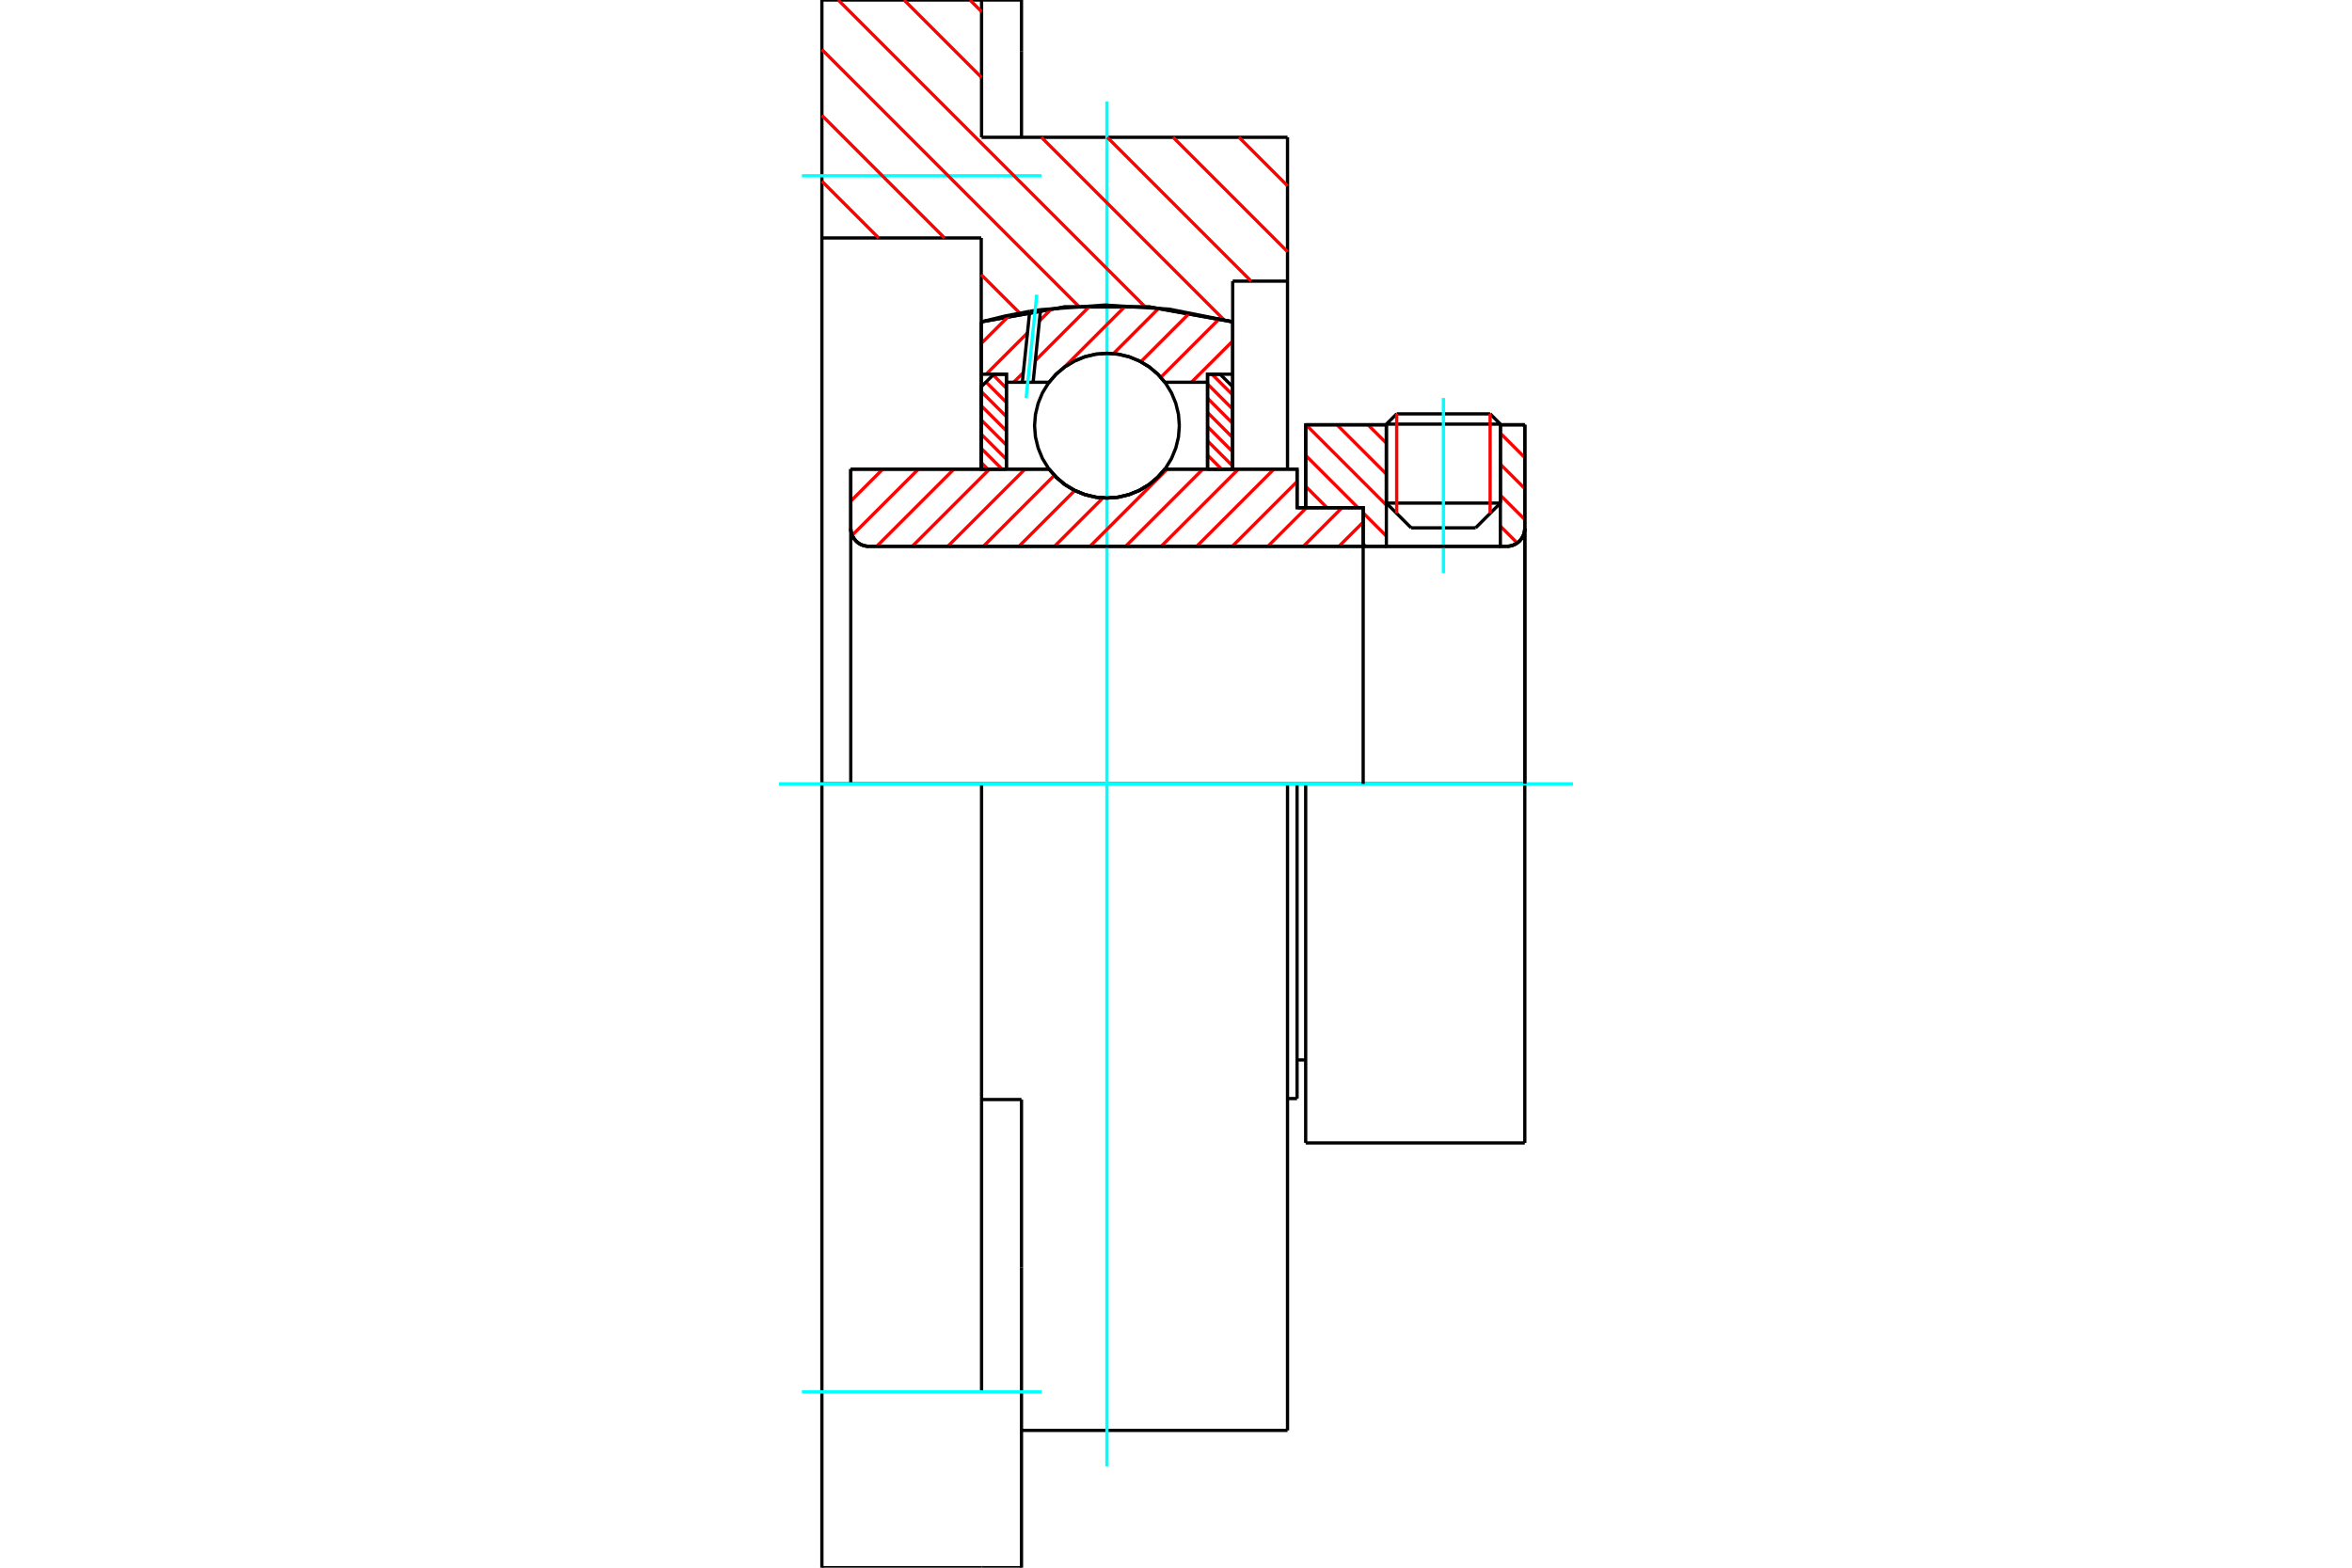 <?xml version="1.0" standalone="no"?>
<!DOCTYPE svg PUBLIC "-//W3C//DTD SVG 1.1//EN"
	"http://www.w3.org/Graphics/SVG/1.1/DTD/svg11.dtd">
<svg xmlns="http://www.w3.org/2000/svg" height="100%" width="100%" viewBox="0 0 36000 24000">
	<rect x="-1800" y="-1200" width="39600" height="26400" style="fill:#FFF"/>
	<g style="fill:none; fill-rule:evenodd" transform="matrix(1 0 0 1 0 0)">
		<g style="fill:none; stroke:#000; stroke-width:50; shape-rendering:geometricPrecision">
			<line x1="19985" y1="12000" x2="19853" y2="12000"/>
			<line x1="19853" y1="7773" x2="19985" y2="7773"/>
			<line x1="19853" y1="16818" x2="19853" y2="12000"/>
			<line x1="19853" y1="7182" x2="19853" y2="7773"/>
			<line x1="19853" y1="12000" x2="19707" y2="12000"/>
			<line x1="13022" y1="7182" x2="16057" y2="7182"/>
			<line x1="17830" y1="7182" x2="19853" y2="7182"/>
			<polyline points="16057,7182 16170,7310 16301,7420 16448,7508 16606,7572 16773,7612 16943,7625 17114,7612 17280,7572 17439,7508 17586,7420 17717,7310 17830,7182"/>
			<polyline points="13022,8089 13025,8132 13035,8174 13052,8213 13075,8250 13103,8283 13135,8311 13172,8334 13212,8350 13254,8360 13297,8364"/>
			<line x1="13022" y1="8089" x2="13022" y2="12000"/>
			<line x1="13022" y1="8089" x2="13022" y2="7182"/>
			<line x1="22965" y1="7702" x2="22965" y2="6503"/>
			<line x1="22586" y1="8081" x2="22965" y2="7702"/>
			<line x1="21220" y1="7702" x2="21599" y2="8081"/>
			<line x1="21220" y1="6503" x2="21220" y2="7702"/>
			<line x1="21220" y1="6503" x2="19985" y2="6503"/>
			<line x1="19985" y1="7773" x2="19985" y2="6503"/>
			<line x1="23064" y1="8364" x2="13297" y2="8364"/>
			<polyline points="23064,8364 23107,8360 23149,8350 23188,8334 23225,8311 23258,8283 23286,8250 23309,8213 23325,8174 23335,8132 23339,8089"/>
			<line x1="23339" y1="6503" x2="23339" y2="8089"/>
			<line x1="23339" y1="6503" x2="22965" y2="6503"/>
			<polyline points="23339,17497 23339,12000 19985,12000"/>
			<line x1="19985" y1="17497" x2="19985" y2="12000"/>
			<line x1="23339" y1="8089" x2="23339" y2="12000"/>
			<line x1="21220" y1="7702" x2="22965" y2="7702"/>
			<line x1="22965" y1="6493" x2="21220" y2="6493"/>
			<line x1="21378" y1="6336" x2="22808" y2="6336"/>
			<line x1="22586" y1="8081" x2="21599" y2="8081"/>
			<line x1="19853" y1="16227" x2="19985" y2="16227"/>
			<line x1="19707" y1="16818" x2="19853" y2="16818"/>
			<polyline points="13022,8089 13025,8132 13035,8174 13052,8213 13075,8250 13103,8283 13135,8311 13172,8334 13212,8350 13254,8360 13297,8364"/>
			<line x1="19985" y1="17497" x2="23339" y2="17497"/>
			<polyline points="23064,8364 23107,8360 23149,8350 23188,8334 23225,8311 23258,8283 23286,8250 23309,8213 23325,8174 23335,8132 23339,8089"/>
			<line x1="21220" y1="6493" x2="21220" y2="6503"/>
			<line x1="22965" y1="6503" x2="22965" y2="6493"/>
			<line x1="21378" y1="6336" x2="21220" y2="6493"/>
			<line x1="22965" y1="6493" x2="22808" y2="6336"/>
			<polyline points="19707,12000 15024,12000 12580,12000"/>
			<line x1="15024" y1="2102" x2="19707" y2="2102"/>
			<line x1="15024" y1="0" x2="15024" y2="2102"/>
			<line x1="12580" y1="0" x2="15024" y2="0"/>
			<line x1="12580" y1="3643" x2="12580" y2="0"/>
			<line x1="15019" y1="3643" x2="12580" y2="3643"/>
			<line x1="15019" y1="4927" x2="15019" y2="3643"/>
			<polyline points="18868,4927 17592,4699 16295,4699 15019,4927"/>
			<line x1="18868" y1="4304" x2="18868" y2="4927"/>
			<line x1="19707" y1="4304" x2="18868" y2="4304"/>
			<line x1="19707" y1="2102" x2="19707" y2="4304"/>
			<line x1="15019" y1="7182" x2="15019" y2="4927"/>
			<line x1="18868" y1="4927" x2="18868" y2="7182"/>
			<line x1="19707" y1="4304" x2="19707" y2="7182"/>
			<line x1="19707" y1="12000" x2="19707" y2="21898"/>
			<line x1="12580" y1="12000" x2="12580" y2="3643"/>
			<line x1="15635" y1="16833" x2="15024" y2="16833"/>
			<line x1="15635" y1="19406" x2="15635" y2="16833"/>
			<line x1="15024" y1="21309" x2="15024" y2="12000"/>
			<line x1="15635" y1="24000" x2="15635" y2="19406"/>
			<line x1="15635" y1="788" x2="15635" y2="0"/>
			<line x1="15635" y1="2102" x2="15635" y2="788"/>
			<polyline points="12580,24000 12580,21309 12580,12000"/>
			<line x1="12580" y1="24000" x2="15024" y2="24000"/>
			<line x1="15635" y1="21898" x2="19707" y2="21898"/>
			<line x1="15635" y1="0" x2="15024" y2="0"/>
			<line x1="15024" y1="24000" x2="15635" y2="24000"/>
		</g>
		<g style="fill:none; stroke:#0FF; stroke-width:50; shape-rendering:geometricPrecision">
			<line x1="22093" y1="8773" x2="22093" y2="6093"/>
			<line x1="16943" y1="22448" x2="16943" y2="1552"/>
			<line x1="11924" y1="12000" x2="24076" y2="12000"/>
			<line x1="12274" y1="2691" x2="15940" y2="2691"/>
			<line x1="12274" y1="21309" x2="15940" y2="21309"/>
		</g>
		<g style="fill:none; stroke:#F00; stroke-width:50; shape-rendering:geometricPrecision">
			<line x1="18964" y1="2102" x2="19707" y2="2845"/>
			<line x1="17956" y1="2102" x2="19707" y2="3853"/>
			<line x1="14846" y1="0" x2="15024" y2="178"/>
			<line x1="16948" y1="2102" x2="19150" y2="4304"/>
			<line x1="13838" y1="0" x2="15024" y2="1186"/>
			<line x1="15940" y1="2102" x2="18733" y2="4895"/>
			<line x1="12830" y1="0" x2="17524" y2="4694"/>
			<line x1="12580" y1="758" x2="16507" y2="4685"/>
			<line x1="12580" y1="1766" x2="14457" y2="3643"/>
			<line x1="15019" y1="4205" x2="15609" y2="4794"/>
			<line x1="12580" y1="2774" x2="13449" y2="3643"/>
		</g>
		<g style="fill:none; stroke:#000; stroke-width:50; shape-rendering:geometricPrecision">
			<polyline points="18868,4927 17592,4699 16295,4699 15019,4927"/>
		</g>
		<g style="fill:none; stroke:#F00; stroke-width:50; shape-rendering:geometricPrecision">
			<line x1="22808" y1="6336" x2="22808" y2="7859"/>
			<line x1="21378" y1="7859" x2="21378" y2="6336"/>
			<line x1="15019" y1="7082" x2="15119" y2="7182"/>
			<line x1="15019" y1="6864" x2="15337" y2="7182"/>
			<line x1="15019" y1="6647" x2="15404" y2="7031"/>
			<line x1="15019" y1="6429" x2="15404" y2="6814"/>
			<line x1="15019" y1="6211" x2="15404" y2="6596"/>
			<line x1="15019" y1="5994" x2="15404" y2="6378"/>
			<line x1="15092" y1="5849" x2="15404" y2="6161"/>
			<line x1="15201" y1="5740" x2="15404" y2="5943"/>
		</g>
		<g style="fill:none; stroke:#000; stroke-width:50; shape-rendering:geometricPrecision">
			<polyline points="15404,7182 15404,5729 15212,5729 15019,5921 15019,7182 15404,7182"/>
		</g>
		<g style="fill:none; stroke:#F00; stroke-width:50; shape-rendering:geometricPrecision">
			<line x1="18550" y1="5729" x2="18868" y2="6046"/>
			<line x1="18483" y1="5879" x2="18868" y2="6264"/>
			<line x1="18483" y1="6097" x2="18868" y2="6482"/>
			<line x1="18483" y1="6315" x2="18868" y2="6700"/>
			<line x1="18483" y1="6532" x2="18868" y2="6917"/>
			<line x1="18483" y1="6750" x2="18868" y2="7135"/>
			<line x1="18483" y1="6968" x2="18697" y2="7182"/>
		</g>
		<g style="fill:none; stroke:#000; stroke-width:50; shape-rendering:geometricPrecision">
			<polyline points="18483,7182 18483,5729 18675,5729 18868,5921 18868,7182 18483,7182"/>
			<polyline points="18051,6517 18038,6344 17997,6174 17931,6014 17840,5866 17727,5733 17595,5620 17446,5530 17286,5463 17117,5422 16943,5409 16770,5422 16601,5463 16440,5530 16292,5620 16160,5733 16047,5866 15956,6014 15890,6174 15849,6344 15835,6517 15849,6690 15890,6859 15956,7020 16047,7168 16160,7300 16292,7413 16440,7504 16601,7571 16770,7611 16943,7625 17117,7611 17286,7571 17446,7504 17595,7413 17727,7300 17840,7168 17931,7020 17997,6859 18038,6690 18051,6517"/>
		</g>
		<g style="fill:none; stroke:#F00; stroke-width:50; shape-rendering:geometricPrecision">
			<line x1="23310" y1="6503" x2="23339" y2="6531"/>
			<line x1="22965" y1="6632" x2="23339" y2="7006"/>
			<line x1="22965" y1="7107" x2="23339" y2="7480"/>
			<line x1="22965" y1="7581" x2="23339" y2="7954"/>
			<line x1="22965" y1="8055" x2="23223" y2="8313"/>
			<line x1="20938" y1="6503" x2="21220" y2="6784"/>
			<line x1="20464" y1="6503" x2="21220" y2="7258"/>
			<line x1="19990" y1="6503" x2="21220" y2="7733"/>
			<line x1="19985" y1="6972" x2="20786" y2="7773"/>
			<line x1="20865" y1="7852" x2="21220" y2="8207"/>
			<line x1="19985" y1="7446" x2="20312" y2="7773"/>
			<line x1="20865" y1="8326" x2="20903" y2="8364"/>
		</g>
		<g style="fill:none; stroke:#000; stroke-width:50; shape-rendering:geometricPrecision">
			<line x1="23339" y1="12000" x2="23339" y2="6503"/>
			<polyline points="23064,8364 23107,8360 23149,8350 23188,8334 23225,8311 23258,8283 23286,8250 23309,8213 23325,8174 23335,8132 23339,8089"/>
			<polyline points="23064,8364 22965,8364 22965,6503"/>
			<polyline points="22965,8364 21220,8364 21220,6503"/>
			<polyline points="21220,8364 20865,8364 20865,12000"/>
			<polyline points="20865,8364 20865,7773 19985,7773 19985,6503 21220,6503"/>
			<line x1="22965" y1="6503" x2="23339" y2="6503"/>
		</g>
		<g style="fill:none; stroke:#F00; stroke-width:50; shape-rendering:geometricPrecision">
			<line x1="18868" y1="5221" x2="18236" y2="5852"/>
			<line x1="18665" y1="4879" x2="17767" y2="5777"/>
			<line x1="18215" y1="4785" x2="17462" y2="5538"/>
			<line x1="17738" y1="4717" x2="17042" y2="5414"/>
			<line x1="17232" y1="4679" x2="16286" y2="5625"/>
			<line x1="16690" y1="4677" x2="15847" y2="5520"/>
			<line x1="15664" y1="5703" x2="15515" y2="5852"/>
			<line x1="16104" y1="4719" x2="15910" y2="4913"/>
			<line x1="15727" y1="5096" x2="15094" y2="5729"/>
			<line x1="15452" y1="4827" x2="15019" y2="5259"/>
		</g>
		<g style="fill:none; stroke:#000; stroke-width:50; shape-rendering:geometricPrecision">
			<polyline points="15019,7182 15019,5729 15019,4927"/>
			<polyline points="15761,4766 15388,4837 15019,4927"/>
			<polyline points="15927,4741 15844,4753 15761,4766"/>
			<polyline points="18868,4927 17899,4733 16913,4670 15927,4741"/>
			<polyline points="18868,4927 18868,5729 18483,5729 18483,5852 18483,7182"/>
			<polyline points="18483,5852 17830,5852 17717,5724 17586,5614 17439,5526 17280,5461 17114,5422 16943,5409 16773,5422 16606,5461 16448,5526 16301,5614 16170,5724 16057,5852 15813,5852 15648,5852 15404,5852 15404,7182"/>
			<polyline points="15404,5852 15404,5729 15019,5729"/>
			<line x1="18868" y1="5729" x2="18868" y2="7182"/>
		</g>
		<g style="fill:none; stroke:#0FF; stroke-width:50; shape-rendering:geometricPrecision">
			<line x1="15706" y1="6094" x2="15869" y2="4511"/>
		</g>
		<g style="fill:none; stroke:#000; stroke-width:50; shape-rendering:geometricPrecision">
			<line x1="15648" y1="5852" x2="15761" y2="4766"/>
			<line x1="15813" y1="5852" x2="15927" y2="4741"/>
		</g>
		<g style="fill:none; stroke:#F00; stroke-width:50; shape-rendering:geometricPrecision">
			<line x1="20865" y1="7993" x2="20494" y2="8364"/>
			<line x1="20541" y1="7773" x2="19950" y2="8364"/>
			<line x1="19997" y1="7773" x2="19406" y2="8364"/>
			<line x1="19853" y1="7372" x2="18861" y2="8364"/>
			<line x1="19499" y1="7182" x2="18317" y2="8364"/>
			<line x1="18955" y1="7182" x2="17773" y2="8364"/>
			<line x1="18411" y1="7182" x2="17229" y2="8364"/>
			<line x1="17866" y1="7182" x2="16684" y2="8364"/>
			<line x1="16881" y1="7623" x2="16140" y2="8364"/>
			<line x1="16451" y1="7509" x2="15596" y2="8364"/>
			<line x1="16138" y1="7277" x2="15052" y2="8364"/>
			<line x1="15689" y1="7182" x2="14507" y2="8364"/>
			<line x1="15145" y1="7182" x2="13963" y2="8364"/>
			<line x1="14601" y1="7182" x2="13419" y2="8364"/>
			<line x1="14057" y1="7182" x2="13043" y2="8195"/>
			<line x1="13512" y1="7182" x2="13022" y2="7672"/>
		</g>
		<g style="fill:none; stroke:#000; stroke-width:50; shape-rendering:geometricPrecision">
			<polyline points="13022,7182 13022,8089 13025,8132 13035,8174 13052,8213 13075,8250 13103,8283 13135,8311 13172,8334 13212,8350 13254,8360 13297,8364 20865,8364 20865,7773 19853,7773 19853,7182 17830,7182"/>
			<polyline points="16057,7182 16170,7310 16301,7420 16448,7508 16606,7572 16773,7612 16943,7625 17114,7612 17280,7572 17439,7508 17586,7420 17717,7310 17830,7182"/>
			<polyline points="16057,7182 13407,7182 13022,7182"/>
		</g>
	</g>
</svg>
